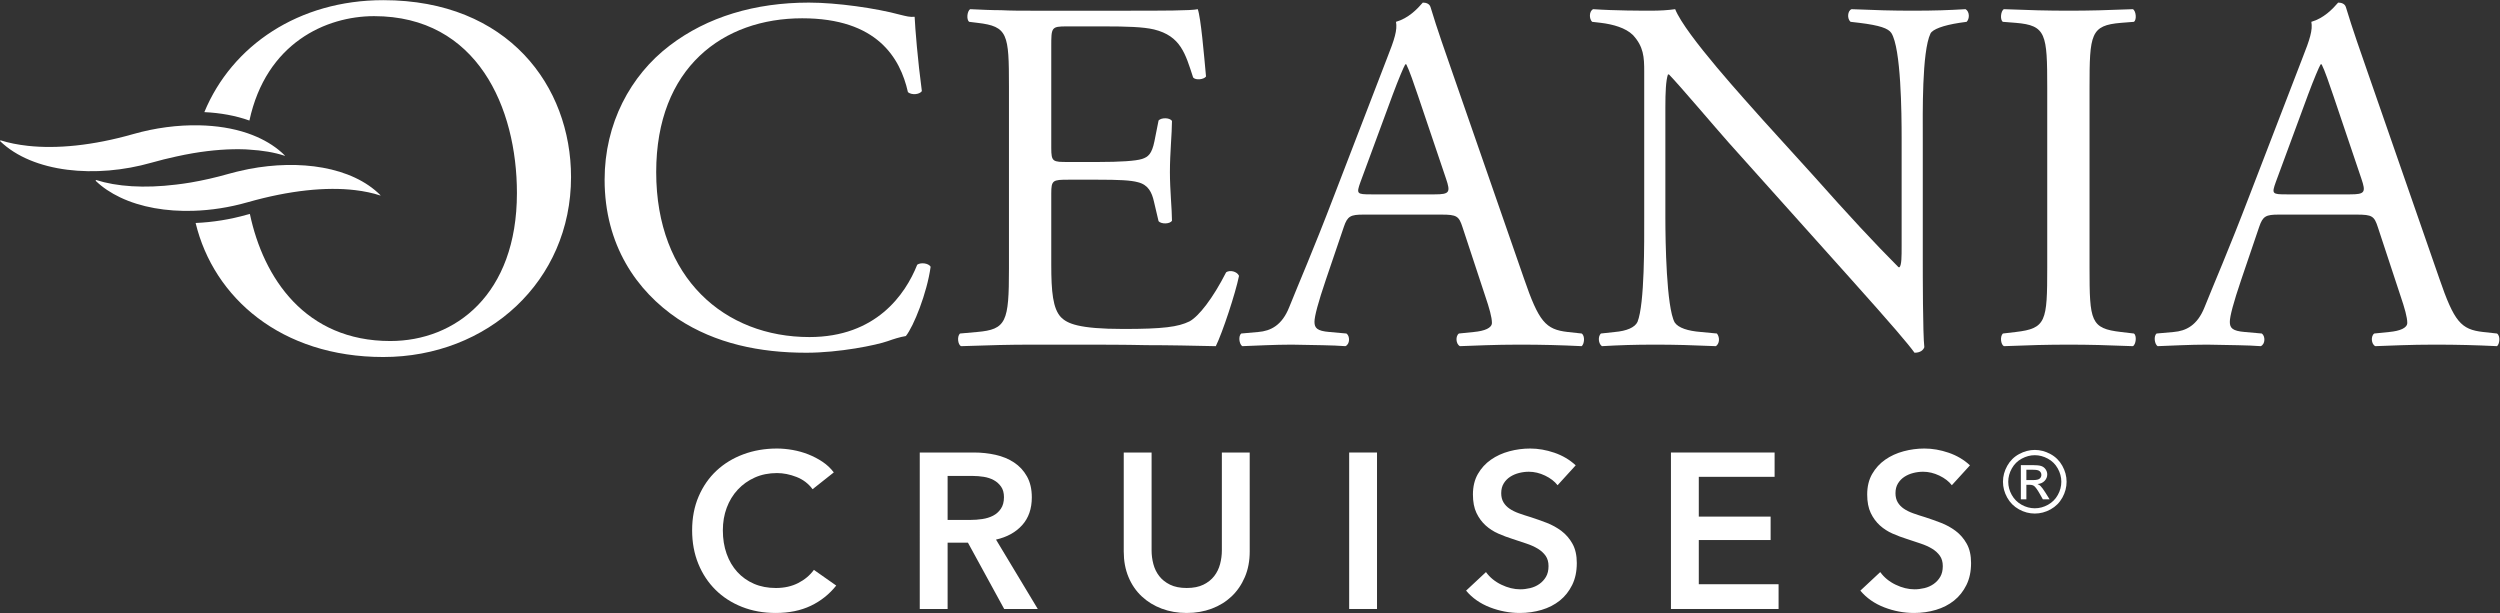 <svg xmlns:dc="http://purl.org/dc/elements/1.1/" xmlns:cc="http://creativecommons.org/ns#" xmlns:rdf="http://www.w3.org/1999/02/22-rdf-syntax-ns#" xmlns:svg="http://www.w3.org/2000/svg" xmlns="http://www.w3.org/2000/svg" viewBox="0 0 1080.64 264.96" height="264.96" width="1080.64" xml:space="preserve" id="svg2"><rect x="0" y="0" width="1080.64" height="264.96" fill="#333333" stroke="none"/><defs id="defs6"></defs><g transform="matrix(1.333,0,0,-1.333,0,264.96)" id="g10"><g transform="scale(0.1)" id="g12"><path id="path14" style="fill:#ffffff;fill-opacity:1;fill-rule:nonzero;stroke:none" d="m 1242.79,1987.17 c -273.626,0 -490.685,-146.74 -580.157,-363.06 52.066,-2.45 101.715,-11.39 146.133,-27.34 54.379,251.82 248.754,338.56 404.194,338.56 335.18,0 463.29,-297.66 463.29,-573.56 0,-329.43 -200.05,-479.93 -410.64,-479.93 -275.524,0 -411.399,203.98 -455.337,412.09 -3.168,-0.88 -6.168,-1.51 -9.355,-2.42 -54.316,-15.52 -110.977,-24.55 -166.559,-26.9 C 692.832,1022.22 911.73,830 1242.79,830 c 338.7,0 608.92,245.8 608.92,583.6 0,294.31 -203.54,573.57 -608.92,573.57"></path><path id="path16" style="fill:#ffffff;fill-opacity:1;fill-rule:nonzero;stroke:none" d="m 2974.29,1129.34 c -38.48,-96.82 -133.83,-234.629 -349.61,-234.629 -274.34,0 -496.81,190.309 -496.81,534.879 0,339.64 217.44,498.8 473.39,498.8 242.56,0 317.82,-127.98 342.93,-239.56 11.7,-9.84 36.79,-8.19 45.16,3.29 -13.4,100.08 -21.75,203.47 -23.44,241.2 -15.04,-1.64 -26.74,1.64 -46.83,6.55 -78.62,21.34 -205.74,39.38 -296.07,39.38 -173.97,0 -329.55,-45.93 -451.67,-139.46 -127.12,-96.81 -210.76,-252.68 -210.76,-434.81 0,-211.66 103.7,-360.98 237.53,-451.218 122.12,-80.403 265.97,-109.91 416.53,-109.91 107.05,0 227.51,24.609 264.3,37.726 18.39,6.551 38.48,13.133 58.54,16.422 25.1,31.16 68.6,139.45 80.31,224.76 -6.71,11.51 -31.79,14.77 -43.5,6.58"></path><path id="path18" style="fill:#ffffff;fill-opacity:1;fill-rule:nonzero;stroke:none" d="m 3976.04,1104.73 c -43.5,-85.34 -88.67,-142.75 -118.77,-159.16 -36.81,-18.058 -85.31,-24.609 -214.11,-24.609 -147.21,0 -182.33,18.027 -202.41,37.73 -26.77,27.899 -31.79,83.689 -31.79,170.649 v 231.34 c 0,42.66 5.02,44.3 55.2,44.3 h 97.02 c 65.25,0 105.39,-1.64 128.81,-8.19 33.45,-8.22 45.16,-32.83 51.85,-62.37 l 15.06,-63.99 c 8.38,-9.83 36.81,-9.83 43.5,1.65 0,36.09 -6.69,98.46 -6.69,157.51 0,62.35 6.69,126.34 6.69,165.71 -6.69,11.51 -35.12,11.51 -43.5,1.65 l -13.37,-67.28 c -8.38,-41 -20.09,-50.86 -40.15,-57.41 -20.08,-6.58 -71.93,-9.84 -142.2,-9.84 h -97.02 c -50.18,0 -55.2,0 -55.2,45.93 v 328.16 c 0,62.34 0,65.62 50.18,65.62 h 120.46 c 73.6,0 127.12,-1.64 162.24,-9.83 87,-21.35 102.06,-78.76 127.14,-155.87 8.35,-9.86 35.12,-6.58 41.81,3.26 -6.69,72.2 -16.73,190.34 -26.75,218.24 -20.08,-4.93 -118.76,-4.93 -225.82,-4.93 h -314.49 c -33.45,0 -65.25,0 -97.01,1.64 -31.8,0 -63.59,1.65 -100.38,3.29 -10.04,-4.93 -13.39,-34.47 -3.35,-41.02 l 26.77,-3.29 c 98.68,-11.49 102.04,-36.09 102.04,-206.73 v -590.68 c 0,-172.28 -8.36,-196.89 -103.71,-205.089 l -55.2,-4.93 c -10.04,-9.839 -6.69,-36.089 3.33,-41.019 98.7,3.289 155.58,4.93 227.51,4.93 h 150.54 c 75.28,0 148.89,0 224.15,-1.641 73.6,0 148.9,-1.652 224.16,-3.289 21.75,44.308 63.56,170.638 75.27,228.078 -6.69,14.77 -30.1,19.67 -41.81,11.48"></path><path id="path20" style="fill:#ffffff;fill-opacity:1;fill-rule:nonzero;stroke:none" d="m 6201.59,1953 c -63.56,0 -120.45,1.64 -197.39,4.93 -13.39,-4.93 -15.06,-31.19 -3.35,-41.02 l 28.44,-3.29 c 66.91,-8.2 93.68,-18.03 103.72,-32.81 31.77,-49.24 33.46,-262.52 33.46,-339.63 v -351.14 c 0,-34.45 0,-60.7 -6.71,-68.9 h -3.33 c -78.62,78.76 -162.27,169 -276.01,296.97 l -162.27,178.84 c -53.54,60.72 -252.59,277.29 -286.05,360.98 -21.75,-3.29 -50.18,-4.93 -76.93,-4.93 -30.13,0 -118.79,0 -189.04,4.93 -13.37,-6.58 -13.37,-31.19 -3.35,-41.02 l 28.44,-3.29 c 40.16,-4.91 80.31,-16.41 103.72,-39.38 35.12,-37.73 36.79,-72.19 36.79,-118.14 v -474.18 c 0,-78.76 1.69,-278.92 -21.73,-337.99 -8.37,-18.059 -35.14,-29.539 -73.62,-32.809 l -45.16,-4.93 c -10.02,-9.839 -8.36,-32.832 3.35,-41.019 58.54,3.289 103.7,4.93 173.97,4.93 61.9,0 120.43,-1.641 195.72,-4.93 11.71,8.187 13.38,27.887 3.34,41.019 l -51.86,4.93 c -41.81,3.27 -73.6,13.129 -85.3,31.16 -26.78,49.219 -30.11,262.519 -30.11,339.639 v 357.69 c 0,49.22 1.67,86.96 8.36,106.66 h 3.35 c 35.12,-36.1 148.87,-170.64 194.03,-221.51 l 388.09,-433.16 c 145.54,-162.44 194.04,-219.862 214.12,-247.748 18.39,0 28.44,8.187 31.79,18.027 -5.02,42.672 -5.02,237.921 -5.02,287.131 v 392.17 c 0,75.47 -3.36,278.91 25.08,337.99 6.69,13.13 40.14,26.25 93.68,34.45 l 23.42,3.29 c 10.04,9.83 10.04,32.8 -3.36,41.02 -56.87,-3.29 -100.34,-4.93 -172.28,-4.93"></path><path id="path22" style="fill:#ffffff;fill-opacity:1;fill-rule:nonzero;stroke:none" d="m 6877.83,1913.62 41.83,3.29 c 10.04,6.55 6.69,36.09 -3.35,41.02 -83.65,-3.29 -140.52,-4.93 -207.43,-4.93 -70.25,0 -127.12,1.64 -210.76,4.93 -10.04,-4.93 -13.38,-34.47 -3.36,-41.02 l 41.83,-3.29 c 98.69,-8.2 102.04,-36.09 102.04,-210.02 v -584.1 c 0,-173.93 -3.35,-196.898 -102.04,-208.379 l -41.83,-4.93 c -10.02,-9.839 -6.68,-36.089 3.36,-41.019 83.64,3.289 140.51,4.93 210.76,4.93 66.91,0 123.78,-1.641 207.43,-4.93 10.04,4.93 13.39,34.449 3.35,41.019 l -41.83,4.93 c -98.68,11.481 -102.04,34.449 -102.04,208.379 v 584.1 c 0,173.93 3.36,201.82 102.04,210.02"></path><path id="path24" style="fill:#ffffff;fill-opacity:1;fill-rule:nonzero;stroke:none" d="m 4652.28,1357.41 h -205.77 c -46.83,0 -48.49,1.62 -35.12,39.38 l 105.39,285.49 c 18.4,49.22 35.13,88.6 40.15,96.79 h 3.33 c 10.04,-19.68 25.1,-63.99 38.48,-103.37 l 90.33,-267.43 c 15.06,-44.31 11.7,-50.86 -36.79,-50.86 z m 431.56,-446.289 c -71.91,8.199 -93.66,32.809 -142.18,173.899 l -229.18,659.6 c -25.08,72.21 -51.85,147.68 -73.6,219.86 -3.33,11.48 -15.04,14.77 -25.08,14.77 -18.4,-21.32 -46.83,-50.86 -86.98,-62.34 5,-26.26 -5.02,-57.44 -28.46,-116.5 l -170.61,-443 c -70.25,-183.77 -117.1,-290.42 -147.2,-365.91 -23.42,-59.059 -60.23,-77.109 -100.38,-80.379 l -55.2,-4.93 c -10.02,-8.191 -6.69,-34.453 3.35,-41.019 45.17,1.637 105.39,4.93 160.6,4.93 78.62,-1.641 130.47,-1.641 173.95,-4.93 15.06,6.566 15.06,32.828 3.35,41.019 l -55.2,4.93 c -40.15,3.27 -48.5,13.129 -48.5,32.809 0,18.05 11.71,62.34 36.79,136.19 l 58.56,172.28 c 11.71,34.45 21.73,39.38 63.56,39.38 h 252.6 c 50.18,0 56.87,-4.93 68.58,-41.02 l 73.6,-223.15 c 13.37,-39.376 21.75,-68.919 21.75,-86.969 0,-16.391 -23.42,-26.25 -58.57,-29.52 l -48.49,-4.93 c -11.71,-8.191 -10.04,-34.453 3.33,-41.019 48.52,1.637 112.08,4.93 192.37,4.93 75.29,0 133.83,-1.641 202.41,-4.93 8.37,6.566 11.7,32.828 0,41.019 l -45.17,4.93"></path><path id="path26" style="fill:#ffffff;fill-opacity:1;fill-rule:nonzero;stroke:none" d="m 7620.5,1357.41 h -205.76 c -46.83,0 -48.5,1.62 -35.13,39.38 l 105.4,285.49 c 18.39,49.22 35.12,88.6 40.14,96.79 h 3.33 c 10.05,-19.68 25.11,-63.99 38.48,-103.37 l 90.33,-267.43 c 15.06,-44.31 11.71,-50.86 -36.79,-50.86 z m 476.73,-451.219 -45.17,4.93 c -71.91,8.199 -93.66,32.809 -142.18,173.899 l -229.17,659.6 c -25.09,72.21 -51.86,147.68 -73.61,219.86 -3.33,11.48 -15.04,14.77 -25.08,14.77 -18.39,-21.32 -46.83,-50.86 -86.97,-62.34 5,-26.26 -5.02,-57.44 -28.46,-116.5 l -170.62,-443 c -70.24,-183.77 -117.1,-290.42 -147.2,-365.91 -23.41,-59.059 -60.23,-77.109 -100.37,-80.379 l -55.21,-4.93 c -10.02,-8.191 -6.69,-34.453 3.36,-41.019 45.16,1.637 105.39,4.93 160.59,4.93 78.63,-1.641 130.48,-1.641 173.96,-4.93 15.06,6.566 15.06,32.828 3.35,41.019 l -55.21,4.93 c -40.14,3.27 -48.49,13.129 -48.49,32.809 0,18.05 11.7,62.34 36.79,136.19 l 58.56,172.28 c 11.7,34.45 21.72,39.38 63.56,39.38 h 252.59 c 50.19,0 56.87,-4.93 68.58,-41.02 l 73.6,-223.15 c 13.37,-39.376 21.75,-68.919 21.75,-86.969 0,-16.391 -23.41,-26.25 -58.56,-29.52 l -48.5,-4.93 c -11.71,-8.191 -10.04,-34.453 3.33,-41.019 48.52,1.637 112.08,4.93 192.37,4.93 75.29,0 133.83,-1.641 202.41,-4.93 8.38,6.566 11.71,32.828 0,41.019"></path><path id="path28" style="fill:#ffffff;fill-opacity:1;fill-rule:nonzero;stroke:none" d="m 807.363,1502.58 c -3.918,0.22 -7.629,0.65 -11.621,0.8"></path><path id="path30" style="fill:#ffffff;fill-opacity:1;fill-rule:nonzero;stroke:none" d="m 570.758,1480 c 18.781,4.13 37.285,7.88 55.242,10.91 62.008,10.45 118.863,14.41 169.742,12.47 3.992,-0.15 7.703,-0.58 11.621,-0.8 43.387,-2.5 82.602,-9.02 116.071,-20.1 l 0.531,0.75 c -25.418,25.54 -56.723,45.7 -91.973,61.05 -9.89,4.31 -20.043,8.29 -30.531,11.83 -47.027,15.86 -99.699,23.98 -154.57,25.19 -70.414,1.56 -144.403,-8.26 -214.793,-28.37 C 300.023,1515.19 183.395,1504.63 90.449,1514.78 57.832,1518.34 28,1524.34 1.617,1532.77 L 0,1530.39 c 106.406,-103.28 311.523,-121.57 490.977,-70.31 27.406,7.84 53.843,14.23 79.781,19.92"></path><path id="path32" style="fill:#ffffff;fill-opacity:1;fill-rule:nonzero;stroke:none" d="m 807.363,1439.63 c -4.468,-0.86 -8.91,-1.89 -13.367,-2.83 -17.453,-3.67 -34.832,-7.76 -51.957,-12.66 -43.051,-12.3 -84.383,-21.58 -123.891,-28.35 -16.203,-2.77 -31.851,-4.83 -47.39,-6.72 -103.578,-12.64 -192.215,-6.49 -259.195,14.93 l -1.622,-2.4 c 22.469,-21.81 49.539,-39.6 79.637,-53.97 67.207,-32.11 150.344,-46.2 236.723,-43.58 58.148,1.76 117.672,10.97 174.617,27.24 0.832,0.23 1.605,0.39 2.434,0.63 136.207,38.68 254.858,50.38 348.378,39.2 29.82,-3.57 57.21,-9.34 81.65,-17.44 l 0.53,0.81 c -93.04,93.43 -263.457,116.4 -426.547,85.14"></path><path id="path34" style="fill:#ffffff;fill-opacity:1;fill-rule:nonzero;stroke:none" d="m 2634.97,401.328 c -13.39,18.172 -30.82,31.442 -52.33,39.801 -21.48,8.332 -42.51,12.531 -63.05,12.531 -26.29,0 -50.18,-4.762 -71.67,-14.32 -21.5,-9.602 -40.03,-22.731 -55.55,-39.418 -15.53,-16.762 -27.47,-36.344 -35.83,-58.781 -8.37,-22.45 -12.53,-46.832 -12.53,-73.121 0,-27.692 4.04,-52.989 12.17,-75.93 8.12,-22.942 19.71,-42.66 34.76,-59.141 15.05,-16.48 33.08,-29.277 54.11,-38.347 21.01,-9.07 44.67,-13.621 70.96,-13.621 27.22,0 51.34,5.398 72.37,16.121 21.03,10.757 37.98,24.976 50.88,42.66 l 72.39,-50.883 C 2689.19,60.691 2661.72,38.809 2629.24,23.281 2596.74,7.789 2558.76,0 2515.28,0 c -39.66,0 -76.09,6.59 -109.29,19.719 -33.21,13.133 -61.75,31.551 -85.64,55.191 -23.89,23.641 -42.52,51.828 -55.89,84.539 -13.39,32.75 -20.08,68.91 -20.08,108.571 0,40.621 7.06,77.281 21.15,110.019 14.08,32.711 33.44,60.59 58.05,83.531 24.59,22.899 53.62,40.571 87.07,52.989 33.45,12.421 69.75,18.671 108.94,18.671 16.23,0 33.2,-1.589 50.88,-4.66 17.66,-3.14 34.63,-7.898 50.88,-14.359 16.23,-6.422 31.53,-14.43 45.86,-23.992 14.34,-9.571 26.51,-21.028 36.55,-34.41 l -68.79,-54.481"></path><path id="path36" style="fill:#ffffff;fill-opacity:1;fill-rule:nonzero;stroke:none" d="m 3146.66,301.719 c 12.9,0 25.8,0.953 38.69,2.859 12.9,1.91 24.49,5.5 34.76,10.762 10.27,5.262 18.76,12.781 25.44,22.59 6.69,9.769 10.04,22.332 10.04,37.609 0,13.871 -3.12,25.191 -9.31,34.051 -6.22,8.82 -14.1,15.879 -23.66,21.14 -9.57,5.25 -20.42,8.821 -32.61,10.758 -12.17,1.903 -24.01,2.864 -35.48,2.864 h -81.68 V 301.719 Z M 2982.53,520.32 h 176.31 c 23.89,0 47.05,-2.511 69.51,-7.519 22.46,-5.012 42.4,-13.27 59.84,-24.742 17.44,-11.457 31.41,-26.489 41.92,-45.161 10.52,-18.628 15.78,-41.32 15.78,-68.07 0,-36.797 -10.4,-66.789 -31.18,-89.937 -20.78,-23.18 -49.08,-38.813 -84.91,-46.961 L 3365.24,12.91 H 3256.3 L 3138.78,227.91 h -65.93 V 12.91 h -90.32 V 520.32"></path><path id="path38" style="fill:#ffffff;fill-opacity:1;fill-rule:nonzero;stroke:none" d="m 4052.49,199.25 c 0,-30.59 -5.25,-58.18 -15.75,-82.781 -10.52,-24.629 -24.86,-45.508 -43,-62.7 -18.17,-17.219 -39.67,-30.488 -64.5,-39.801 C 3904.38,4.648 3877.39,0 3848.26,0 c -29.16,0 -56.15,4.648 -81,13.969 -24.84,9.312 -46.47,22.582 -64.85,39.801 -18.4,17.191 -32.73,38.07 -43,62.7 -10.28,24.601 -15.4,52.191 -15.4,82.781 v 321.07 h 90.3 v -317.5 c 0,-14.82 1.9,-29.5 5.73,-44.07 3.81,-14.578 10.15,-27.602 18.98,-39.07 8.84,-11.461 20.54,-20.782 35.13,-27.942 14.56,-7.16 32.61,-10.758 54.11,-10.758 21.49,0 39.52,3.598 54.09,10.758 14.58,7.16 26.27,16.481 35.13,27.942 8.84,11.468 15.16,24.492 18.98,39.07 3.83,14.57 5.74,29.25 5.74,44.07 v 317.5 h 90.29 V 199.25"></path><path id="path40" style="fill:#ffffff;fill-opacity:1;fill-rule:nonzero;stroke:none" d="m 4375,520.32 h 90.28 V 12.91 H 4375 V 520.32"></path><path id="path42" style="fill:#ffffff;fill-opacity:1;fill-rule:nonzero;stroke:none" d="m 5050.79,414.25 c -9.56,12.379 -23.04,22.789 -40.47,31.191 -17.47,8.329 -35.01,12.528 -52.68,12.528 -10.52,0 -21.03,-1.309 -31.55,-3.957 -10.51,-2.614 -20.04,-6.703 -28.65,-12.172 -8.61,-5.5 -15.67,-12.668 -21.14,-21.488 -5.5,-8.891 -8.25,-19.481 -8.25,-31.903 0,-11.461 2.4,-21.269 7.16,-29.39 4.76,-8.149 11.36,-15.071 19.72,-20.778 8.33,-5.75 18.49,-10.761 30.45,-15.07 11.93,-4.27 25.09,-8.57 39.42,-12.883 16.23,-5.258 33.06,-11.25 50.53,-17.918 17.43,-6.711 33.41,-15.531 48.02,-26.5 14.57,-11.012 26.5,-24.879 35.82,-41.57 9.31,-16.762 13.97,-37.539 13.97,-62.352 0,-27.238 -5.01,-51.019 -15.03,-71.308 C 5088.05,70.359 5074.68,53.52 5057.95,40.148 5041.23,26.781 5021.64,16.719 4999.2,10.051 4976.72,3.352 4953.08,0 4928.24,0 c -32.95,0 -65.2,6.102 -96.75,18.27 -31.51,12.211 -57.34,30.242 -77.38,54.129 l 64.5,60.204 c 12.42,-17.223 29.01,-30.84 49.79,-40.864 20.78,-10.02 41.21,-15.027 61.29,-15.027 10.48,0 21.24,1.301 32.25,3.91 10.97,2.648 20.89,7.059 29.75,13.27 8.82,6.211 15.98,13.968 21.48,23.289 5.47,9.308 8.26,20.89 8.26,34.761 0,13.368 -3.14,24.481 -9.35,33.34 -6.21,8.821 -14.57,16.481 -25.05,22.938 -10.52,6.422 -22.94,12.031 -37.3,16.832 -14.32,4.758 -29.36,9.769 -45.13,15.027 -15.31,4.801 -30.59,10.512 -45.87,17.223 -15.28,6.668 -29.04,15.519 -41.21,26.5 -12.18,11.008 -22.09,24.488 -29.75,40.5 -7.62,15.988 -11.47,35.961 -11.47,59.847 0,25.793 5.4,47.993 16.13,66.653 10.76,18.629 24.84,34.051 42.31,46.23 17.43,12.168 37.26,21.239 59.45,27.239 22.23,5.96 44.81,8.96 67.75,8.96 25.79,0 51.94,-4.55 78.48,-13.621 26.49,-9.097 49.54,-22.718 69.15,-40.859 l -58.78,-64.5"></path><path id="path44" style="fill:#ffffff;fill-opacity:1;fill-rule:nonzero;stroke:none" d="m 5418.43,520.32 h 336.13 V 441.488 H 5508.72 V 312.48 h 232.92 V 236.512 H 5508.72 V 93.191 h 258.72 V 12.91 H 5418.43 V 520.32"></path><path id="path46" style="fill:#ffffff;fill-opacity:1;fill-rule:nonzero;stroke:none" d="m 6329.29,414.25 c -9.57,12.379 -23.05,22.789 -40.48,31.191 -17.46,8.329 -35,12.528 -52.68,12.528 -10.51,0 -21.03,-1.309 -31.54,-3.957 -10.52,-2.614 -20.05,-6.703 -28.65,-12.172 -8.61,-5.5 -15.67,-12.668 -21.14,-21.488 -5.51,-8.891 -8.26,-19.481 -8.26,-31.903 0,-11.461 2.4,-21.269 7.17,-29.39 4.76,-8.149 11.36,-15.071 19.72,-20.778 8.33,-5.75 18.49,-10.761 30.45,-15.07 11.93,-4.27 25.09,-8.57 39.42,-12.883 16.23,-5.258 33.06,-11.25 50.52,-17.918 17.43,-6.711 33.42,-15.531 48.03,-26.5 14.57,-11.012 26.5,-24.879 35.81,-41.57 9.32,-16.762 13.98,-37.539 13.98,-62.352 0,-27.238 -5.02,-51.019 -15.04,-71.308 C 6366.55,70.359 6353.17,53.52 6336.45,40.148 6319.72,26.781 6300.14,16.719 6277.7,10.051 6255.22,3.352 6231.58,0 6206.74,0 c -32.96,0 -65.21,6.102 -96.75,18.27 -31.51,12.211 -57.34,30.242 -77.38,54.129 l 64.5,60.204 c 12.42,-17.223 29,-30.84 49.79,-40.864 20.78,-10.02 41.21,-15.027 61.29,-15.027 10.48,0 21.24,1.301 32.25,3.91 10.97,2.648 20.89,7.059 29.74,13.27 8.82,6.211 15.99,13.968 21.49,23.289 5.47,9.308 8.26,20.89 8.26,34.761 0,13.368 -3.14,24.481 -9.35,33.34 -6.21,8.821 -14.58,16.481 -25.06,22.938 -10.51,6.422 -22.93,12.031 -37.29,16.832 -14.33,4.758 -29.36,9.769 -45.13,15.027 -15.32,4.801 -30.59,10.512 -45.87,17.223 -15.28,6.668 -29.04,15.519 -41.22,26.5 -12.17,11.008 -22.08,24.488 -29.74,40.5 -7.62,15.988 -11.47,35.961 -11.47,59.847 0,25.793 5.4,47.993 16.13,66.653 10.76,18.629 24.84,34.051 42.3,46.23 17.43,12.168 37.26,21.239 59.46,27.239 22.23,5.96 44.81,8.96 67.75,8.96 25.79,0 51.94,-4.55 78.47,-13.621 26.5,-9.097 49.54,-22.718 69.16,-40.859 l -58.78,-64.5"></path><path id="path48" style="fill:#ffffff;fill-opacity:1;fill-rule:nonzero;stroke:none" d="m 6570.98,430.941 h 21.74 c 10.39,0 17.48,1.547 21.26,4.649 3.78,3.101 5.67,7.199 5.67,12.301 0,3.289 -0.9,6.23 -2.73,8.82 -1.83,2.598 -4.36,4.527 -7.59,5.809 -3.23,1.281 -9.23,1.921 -17.98,1.921 h -20.37 z m -17.91,-62.48 V 479.48 h 38.15 c 13.03,0 22.47,-1.031 28.3,-3.082 5.83,-2.046 10.48,-5.628 13.94,-10.726 3.47,-5.113 5.2,-10.531 5.2,-16.274 0,-8.117 -2.89,-15.179 -8.68,-21.187 -5.79,-6.02 -13.47,-9.391 -23.04,-10.121 3.92,-1.641 7.06,-3.602 9.43,-5.879 4.47,-4.371 9.93,-11.711 16.41,-22.012 l 13.53,-21.738 h -21.87 l -9.84,17.5 c -7.75,13.758 -14,22.367 -18.74,25.84 -3.28,2.551 -8.06,3.828 -14.35,3.828 h -10.53 v -47.168 z m 45.26,143.148 c -14.5,0 -28.6,-3.718 -42.32,-11.148 -13.72,-7.43 -24.45,-18.039 -32.2,-31.852 -7.74,-13.808 -11.62,-28.187 -11.62,-43.14 0,-14.86 3.81,-29.098 11.42,-42.719 7.61,-13.629 18.25,-24.25 31.92,-31.859 13.67,-7.61 27.94,-11.411 42.8,-11.411 14.85,0 29.12,3.801 42.79,11.411 13.67,7.609 24.29,18.23 31.85,31.859 7.57,13.621 11.35,27.859 11.35,42.719 0,14.953 -3.85,29.332 -11.55,43.14 -7.71,13.813 -18.44,24.422 -32.2,31.852 -13.76,7.43 -27.84,11.148 -42.24,11.148 z m 0,17.09 c 17.31,0 34.22,-4.449 50.72,-13.328 16.49,-8.891 29.34,-21.609 38.55,-38.152 9.21,-16.539 13.81,-33.789 13.81,-51.75 0,-17.77 -4.53,-34.86 -13.6,-51.27 -9.07,-16.398 -21.79,-29.14 -38.15,-38.211 -16.35,-9.066 -33.47,-13.597 -51.33,-13.597 -17.87,0 -34.98,4.531 -51.34,13.597 -16.36,9.071 -29.1,21.813 -38.21,38.211 -9.12,16.41 -13.68,33.5 -13.68,51.27 0,17.961 4.63,35.211 13.88,51.75 9.25,16.543 22.13,29.261 38.62,38.152 16.5,8.879 33.41,13.328 50.73,13.328"></path></g></g></svg>